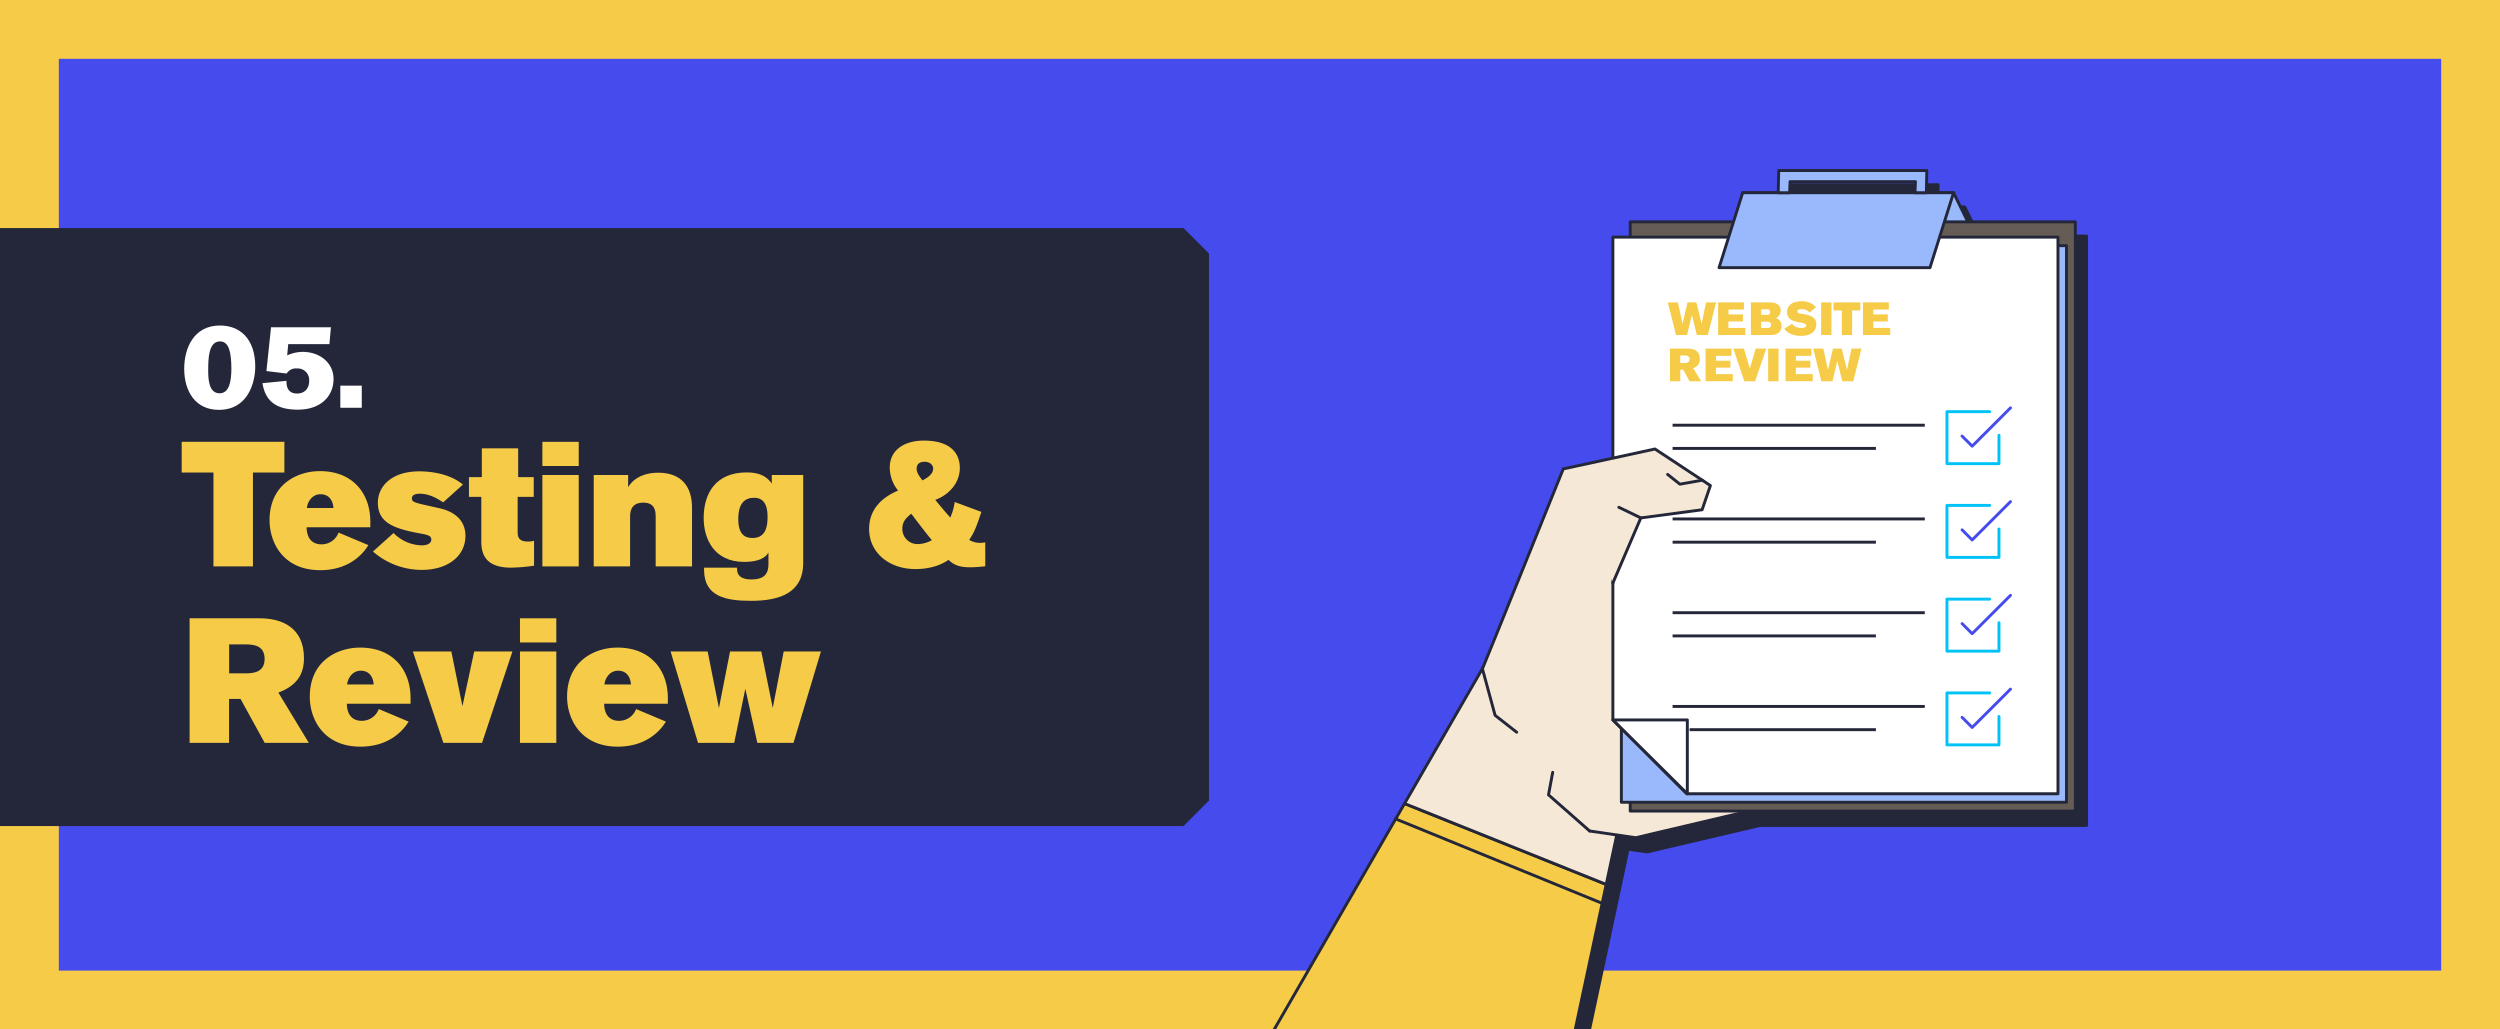 <svg xmlns="http://www.w3.org/2000/svg" viewBox="0 0 850 350"><defs><style>.a{fill:#454bec;}.b,.g{fill:#f6cb48;}.c,.e{fill:#232739;}.d,.j,.l{fill:#fff;}.e,.f,.g,.h,.i,.j,.l{stroke:#232739;}.e,.f,.g,.h,.i,.j,.k,.m{stroke-linecap:round;stroke-linejoin:round;}.f{fill:#9ab9fd;}.h{fill:#f6e8d6;}.i{fill:#665c56;}.k,.m{fill:none;}.k{stroke:#00c2f7;}.l{stroke-miterlimit:10;}.m{stroke:#454bec;}</style></defs><rect class="a" width="850" height="350"/><rect class="a" x="10" y="10" width="830" height="330"/><path class="b" d="M830,20V330H20V20H830M850,0H0V350H850V0Z"/><polygon class="c" points="-6.85 77.54 -15.53 86.21 -15.53 272.19 -6.85 280.87 402.38 280.87 411.05 272.19 411.05 86.21 402.38 77.54 -6.85 77.54"/><path class="d" d="M74.39,139.35c-7.84,0-11.76-6.15-11.76-14,0-6.88,3.2-14.68,12.16-14.68,6.84,0,12,4.56,12,14C86.75,130.08,84.35,139.35,74.39,139.35Zm.4-23.27c-3.88,0-4,5.84-4,9.76,0,2.76.08,7.88,3.88,7.88,3.36,0,4-4.28,4-8.48C78.63,119.8,77.87,116.08,74.79,116.08Z"/><path class="d" d="M112,117H98l-.36,3.84a12.58,12.58,0,0,1,5.32-1.2c5.64,0,10.44,3.6,10.44,9.24s-4.12,10.4-12.16,10.4c-7,0-11-2.64-12-9l8.16-.8v.32c0,2.36,1,4,3.64,4,2.52,0,4.08-1.72,4.08-4.28a3.92,3.92,0,0,0-4.2-4.24A3.62,3.62,0,0,0,97.47,127l-6.88-.84,1.56-14.88h20.36Z"/><path class="d" d="M115.71,138.64v-7.52H123v7.52Z"/><path class="b" d="M86,160.66v31.92H72.57V160.66H61.77V150.22H96.69v10.44Z"/><path class="b" d="M104.25,179.26c0,1.38.3,5.82,5.1,5.82a6.16,6.16,0,0,0,5.76-4l10.14,4.26c-2.22,3.66-7.2,8.52-16.38,8.52-12.48,0-17.22-9.24-17.22-17,0-12.12,9.36-16.68,17.1-16.68,11.46,0,17.16,7.86,17.16,17.16v1.92Zm9.12-6.54c-.24-3.18-2-4.68-4.38-4.68-3.3,0-4.62,3.36-4.62,4.68Z"/><path class="b" d="M150.69,170.8c-1.2-.72-4.2-2.94-8-2.94-1.26,0-2.64.36-2.64,1.56s.72,1.44,5,2.4l4.44,1c5.58,1.26,8.76,4.5,8.76,9.36,0,7-6.18,11.58-14.76,11.58a25.17,25.17,0,0,1-16.68-6.24l7-6.3a13.84,13.84,0,0,0,9.6,4.2c1.62,0,3.24-.54,3.24-2,0-1-.78-1.5-3.12-1.92-9.42-1.68-15.06-3.6-15.06-10.62,0-5.16,4.26-10.62,14.1-10.62,5,0,10.92,1.2,14.82,4.5Z"/><path class="b" d="M181.47,162.22v6.72H176v11.94c0,1.26.12,3.24,3.36,3.24a8.67,8.67,0,0,0,2.22-.24v8.46a61.34,61.34,0,0,1-7.8.66c-8.7,0-10.14-4.56-10.14-9V168.94h-4.2v-6.72h4.38v-9.78h12.36v9.78Z"/><path class="b" d="M184.41,158.44v-8.22h12.36v8.22Zm0,34.14V161.5h12.36v31.08Z"/><path class="b" d="M222.93,192.58v-17c0-2.46-.66-4.68-4.26-4.68-4.44,0-4.44,3.6-4.44,5v16.68H201.87V161.5h11.7v4.14c2.16-3.6,6.18-4.92,10.2-4.92,7.62,0,11.52,4.32,11.52,12v19.86Z"/><path class="b" d="M250.59,193v.48c0,2,1.2,3.54,4.86,3.54s5.82-1.26,5.82-5.16v-4c-1.56,2.7-5.22,3.18-8.28,3.18-10.26,0-13.74-7.86-13.74-14.94,0-8.34,4.08-15.48,14.64-15.48,4.5,0,6.84,1.44,8.52,3.78V161.5h10.68v29.94c0,10.07-7.92,12.84-17.7,12.84-8.28,0-16-1.27-16-10.5V193Zm5.82-23.76c-3,0-5.4,1.68-5.4,7.2s2.46,6.48,4.86,6.48c4.5,0,5.1-4,5.1-7C261,173.38,260.61,169.24,256.41,169.24Z"/><path class="b" d="M335,192.52a45.23,45.23,0,0,1-5,.36c-3,0-5.34-.42-7.5-2.52-1.2.78-4.68,3.12-11.28,3.12-9,0-15.72-5.64-15.72-13.62,0-8.58,7.08-11.82,9.84-13.08a12.46,12.46,0,0,1-2.82-7.8c0-6.18,5.22-9.18,11.52-9.18,11.16,0,12.3,6.36,12.3,9.3,0,4.74-3.24,8.94-8.34,10.86,1.62,2,3.36,4.08,5.1,6a19.85,19.85,0,0,0,1.5-5.28l9.06,3.36c-1.8,5.46-2.34,6.78-4.14,9.54a7.71,7.71,0,0,0,3.6,1,9.77,9.77,0,0,0,1.86-.18Zm-25.14-17.88c-1.32,1.08-3.06,2.46-3.06,5a5.14,5.14,0,0,0,5.4,5.34,9.87,9.87,0,0,0,4.62-1.32C314.49,180.82,312.15,177.7,309.81,174.64Zm7.44-15.24c0-1.08-.9-2.4-2.94-2.4-2.28,0-2.7,1.38-2.7,2.34,0,1.14.54,2.16,2,4C315,162.58,317.25,161.38,317.25,159.4Z"/><path class="b" d="M88.29,210.22c7.14,0,15.06,2.82,15.06,13.56,0,5.52-2.4,9.3-8.7,11.7L105,252.58H90l-8.22-14.94h-3.9v14.94H64.47V210.22Zm-4.8,18.72c2.82,0,6.48-.42,6.48-4.92,0-4.68-3.9-4.92-6.6-4.92H77.91v9.84Z"/><path class="b" d="M117.93,239.26c0,1.38.3,5.82,5.1,5.82a6.16,6.16,0,0,0,5.76-4l10.14,4.26c-2.22,3.66-7.2,8.52-16.38,8.52-12.48,0-17.22-9.24-17.22-17,0-12.12,9.36-16.68,17.1-16.68,11.46,0,17.16,7.86,17.16,17.16v1.92Zm9.12-6.54c-.24-3.18-2-4.68-4.38-4.68-3.3,0-4.62,3.36-4.62,4.68Z"/><path class="b" d="M163.89,252.58H150.75L140.37,221.5h13.08l3.78,18.6,4-18.6h13Z"/><path class="b" d="M176.79,218.44v-8.22h12.36v8.22Zm0,34.14V221.5h12.36v31.08Z"/><path class="b" d="M205.41,239.26c0,1.38.3,5.82,5.1,5.82a6.16,6.16,0,0,0,5.76-4l10.14,4.26c-2.22,3.66-7.2,8.52-16.38,8.52-12.48,0-17.22-9.24-17.22-17,0-12.12,9.36-16.68,17.1-16.68,11.46,0,17.16,7.86,17.16,17.16v1.92Zm9.12-6.54c-.24-3.18-2-4.68-4.38-4.68-3.3,0-4.62,3.36-4.62,4.68Z"/><path class="b" d="M269.79,252.58h-12.3l-4.08-18.42-3.78,18.42h-12.3L228,221.5h12.6l3.84,19.26,3.78-19.26h10.62l3.9,19.2,3.72-19.2h12.66Z"/><path class="e" d="M709.43,80.27H672.89L668,70.36H596.32l-3.12,9.91H558.1v5.19h-5.89v75.13l-16.85,3.66s-24.74,61.42-27.3,67.57h0L481.37,278l-94.29,163.4L512.7,480l37.24-174.44,3.59-16.85,6.47.94,38.34-9H709.43Z"/><polygon class="e" points="612.44 66.58 655.06 66.58 654.92 70.36 658.78 70.36 658.95 62.81 608.58 62.81 608.42 70.36 612.3 70.36 612.44 66.58"/><polygon class="f" points="664.21 65.53 671.61 80.63 600.83 80.63 592.5 65.53 664.21 65.53"/><polygon class="g" points="477.55 273.21 546.11 300.71 508.87 475.15 383.26 436.61 477.55 273.21"/><line class="g" x1="474.53" y1="278.44" x2="544.74" y2="307.13"/><polygon class="h" points="546.11 300.71 556.9 250.17 504.22 226.99 477.55 273.21 546.11 300.71"/><path class="h" d="M504,227.45c.92-2.07,27.5-68,27.5-68l52.93,22.77L599.15,169h0l11.33,12-52.6,3.14,62.57,4.08,3.16,11.8L615,198.22l8.58,1.84L627,216.9,613.08,227l4.49,9.92-6.48,13.44,6.23,8.22L607,272.83l-50.86,12-15.73-2.3"/><polyline class="h" points="615.03 198.22 585.15 203.22 557.88 217.79 561.31 230.08 613.08 227.03"/><polyline class="h" points="561.31 230.08 551.98 235.2 554.56 245.25 611.09 250.39"/><polyline class="h" points="564.91 246.19 564.63 253.45 607.03 272.83"/><polyline class="h" points="540.44 282.51 526.49 270.24 527.92 262.59"/><polyline class="h" points="515.67 248.96 508.33 243.21 504.04 227.45"/><rect class="i" x="554.28" y="75.44" width="151.33" height="200.33"/><rect class="f" x="551.27" y="83.52" width="151.33" height="189.25"/><polygon class="j" points="548.38 80.63 548.38 244.77 573.49 269.88 699.71 269.88 699.71 80.63 548.38 80.63"/><polygon class="j" points="548.38 244.77 573.69 244.77 573.69 269.88 548.38 244.77"/><polyline class="k" points="679.65 147.99 679.65 157.64 661.97 157.64 661.97 139.96 676.48 139.96"/><line class="l" x1="568.68" y1="144.57" x2="654.43" y2="144.57"/><line class="l" x1="568.68" y1="152.46" x2="637.81" y2="152.46"/><polyline class="m" points="667.11 148.27 670.54 151.7 683.57 138.67"/><polyline class="k" points="679.65 179.86 679.65 189.51 661.97 189.51 661.97 171.84 676.48 171.84"/><line class="l" x1="568.68" y1="176.44" x2="654.43" y2="176.44"/><line class="l" x1="568.68" y1="184.34" x2="637.81" y2="184.34"/><polyline class="m" points="667.11 180.15 670.54 183.58 683.57 170.55"/><polyline class="k" points="679.65 211.74 679.65 221.39 661.97 221.39 661.97 203.71 676.48 203.71"/><line class="l" x1="568.68" y1="208.32" x2="654.43" y2="208.32"/><line class="l" x1="568.68" y1="216.21" x2="637.81" y2="216.21"/><polyline class="m" points="667.11 212.02 670.54 215.45 683.57 202.42"/><polyline class="k" points="679.65 243.61 679.65 253.26 661.97 253.26 661.97 235.59 676.48 235.59"/><line class="l" x1="568.68" y1="240.19" x2="654.43" y2="240.19"/><line class="l" x1="574.47" y1="248.09" x2="637.81" y2="248.09"/><polyline class="m" points="667.11 243.9 670.54 247.33 683.57 234.3"/><polyline class="h" points="531.54 159.43 562.68 152.66 581.53 165.09 578.72 173.32 557.88 176.09 548.38 198.22"/><polyline class="h" points="578.78 163.27 571.17 164.62 566.99 161.3"/><line class="h" x1="557.88" y1="176.09" x2="550.41" y2="172.48"/><path class="b" d="M580.67,113.91h-3.75L575.24,107l-1.64,6.91h-3.77l-2.76-11.09h3.42l1.57,7.24,1.7-7.24h3l1.78,7.24,1.52-7.24h3.41Z"/><path class="b" d="M584.16,113.91V102.82h8.78v2.43h-5.26v1.65h4.92v2.4h-4.94v2.2h5.75v2.41Z"/><path class="b" d="M601.85,102.82c1.67,0,3.58.61,3.58,2.81a2.65,2.65,0,0,1-1.73,2.54,2.47,2.47,0,0,1,2,2.56c0,1.51-.73,3.18-3.58,3.18H595.3V102.82Zm-3.06,8.7H601a1.06,1.06,0,0,0,1.16-1.07c0-.77-.6-1.08-1.24-1.08h-2.15Zm0-4.48h1.94c.56,0,1.14-.14,1.14-.94a.91.91,0,0,0-1-.94H598.8Z"/><path class="b" d="M615.27,106.26a3.56,3.56,0,0,0-2.91-1.13c-.28,0-1.26,0-1.26.72s.54.69,1.95.93c1.87.31,4.5.8,4.5,3.42,0,2.86-2.5,4-5.14,4-2.36,0-4.45-.65-5.75-2.44l2.69-1.72c.53,1.09,2,1.46,3.09,1.46s1.67-.3,1.67-.85-.71-.77-2.71-1.12c-2.32-.41-3.81-1.38-3.81-3.34,0-3,2.81-3.77,4.85-3.77a6.45,6.45,0,0,1,5,2Z"/><path class="b" d="M619.18,113.91V102.82h3.52v11.09Z"/><path class="b" d="M629.72,105.55v8.36h-3.5v-8.36h-2.83v-2.73h9.14v2.73Z"/><path class="b" d="M633.41,113.91V102.82h8.79v2.43h-5.27v1.65h4.92v2.4h-4.93v2.2h5.75v2.41Z"/><path class="b" d="M574,118.53c1.87,0,3.94.74,3.94,3.55a3,3,0,0,1-2.28,3.06l2.72,4.48h-3.93l-2.15-3.91h-1v3.91h-3.52V118.53Zm-1.26,4.9c.74,0,1.7-.11,1.7-1.29s-1-1.29-1.73-1.29h-1.43v2.58Z"/><path class="b" d="M579.9,129.62V118.53h8.79V121h-5.27v1.65h4.92V125h-4.93v2.2h5.75v2.4Z"/><path class="b" d="M596.73,129.62h-3.66l-3.71-11.09h3.58l2,6.8,2-6.8h3.59Z"/><path class="b" d="M601.18,129.62V118.53h3.52v11.09Z"/><path class="b" d="M607.08,129.62V118.53h8.78V121H610.6v1.65h4.92V125h-4.93v2.2h5.75v2.4Z"/><path class="b" d="M630.11,129.62h-3.75l-1.68-6.91-1.63,6.91h-3.78l-2.76-11.09h3.42l1.58,7.24,1.69-7.24h3l1.78,7.24,1.52-7.24h3.41Z"/><polygon class="f" points="656.19 91.01 584.48 91.01 592.5 65.53 664.21 65.53 656.19 91.01"/><polygon class="f" points="604.76 57.98 604.59 65.53 608.48 65.53 608.62 61.76 651.24 61.76 651.1 65.53 654.96 65.53 655.12 57.98 604.76 57.98"/></svg>